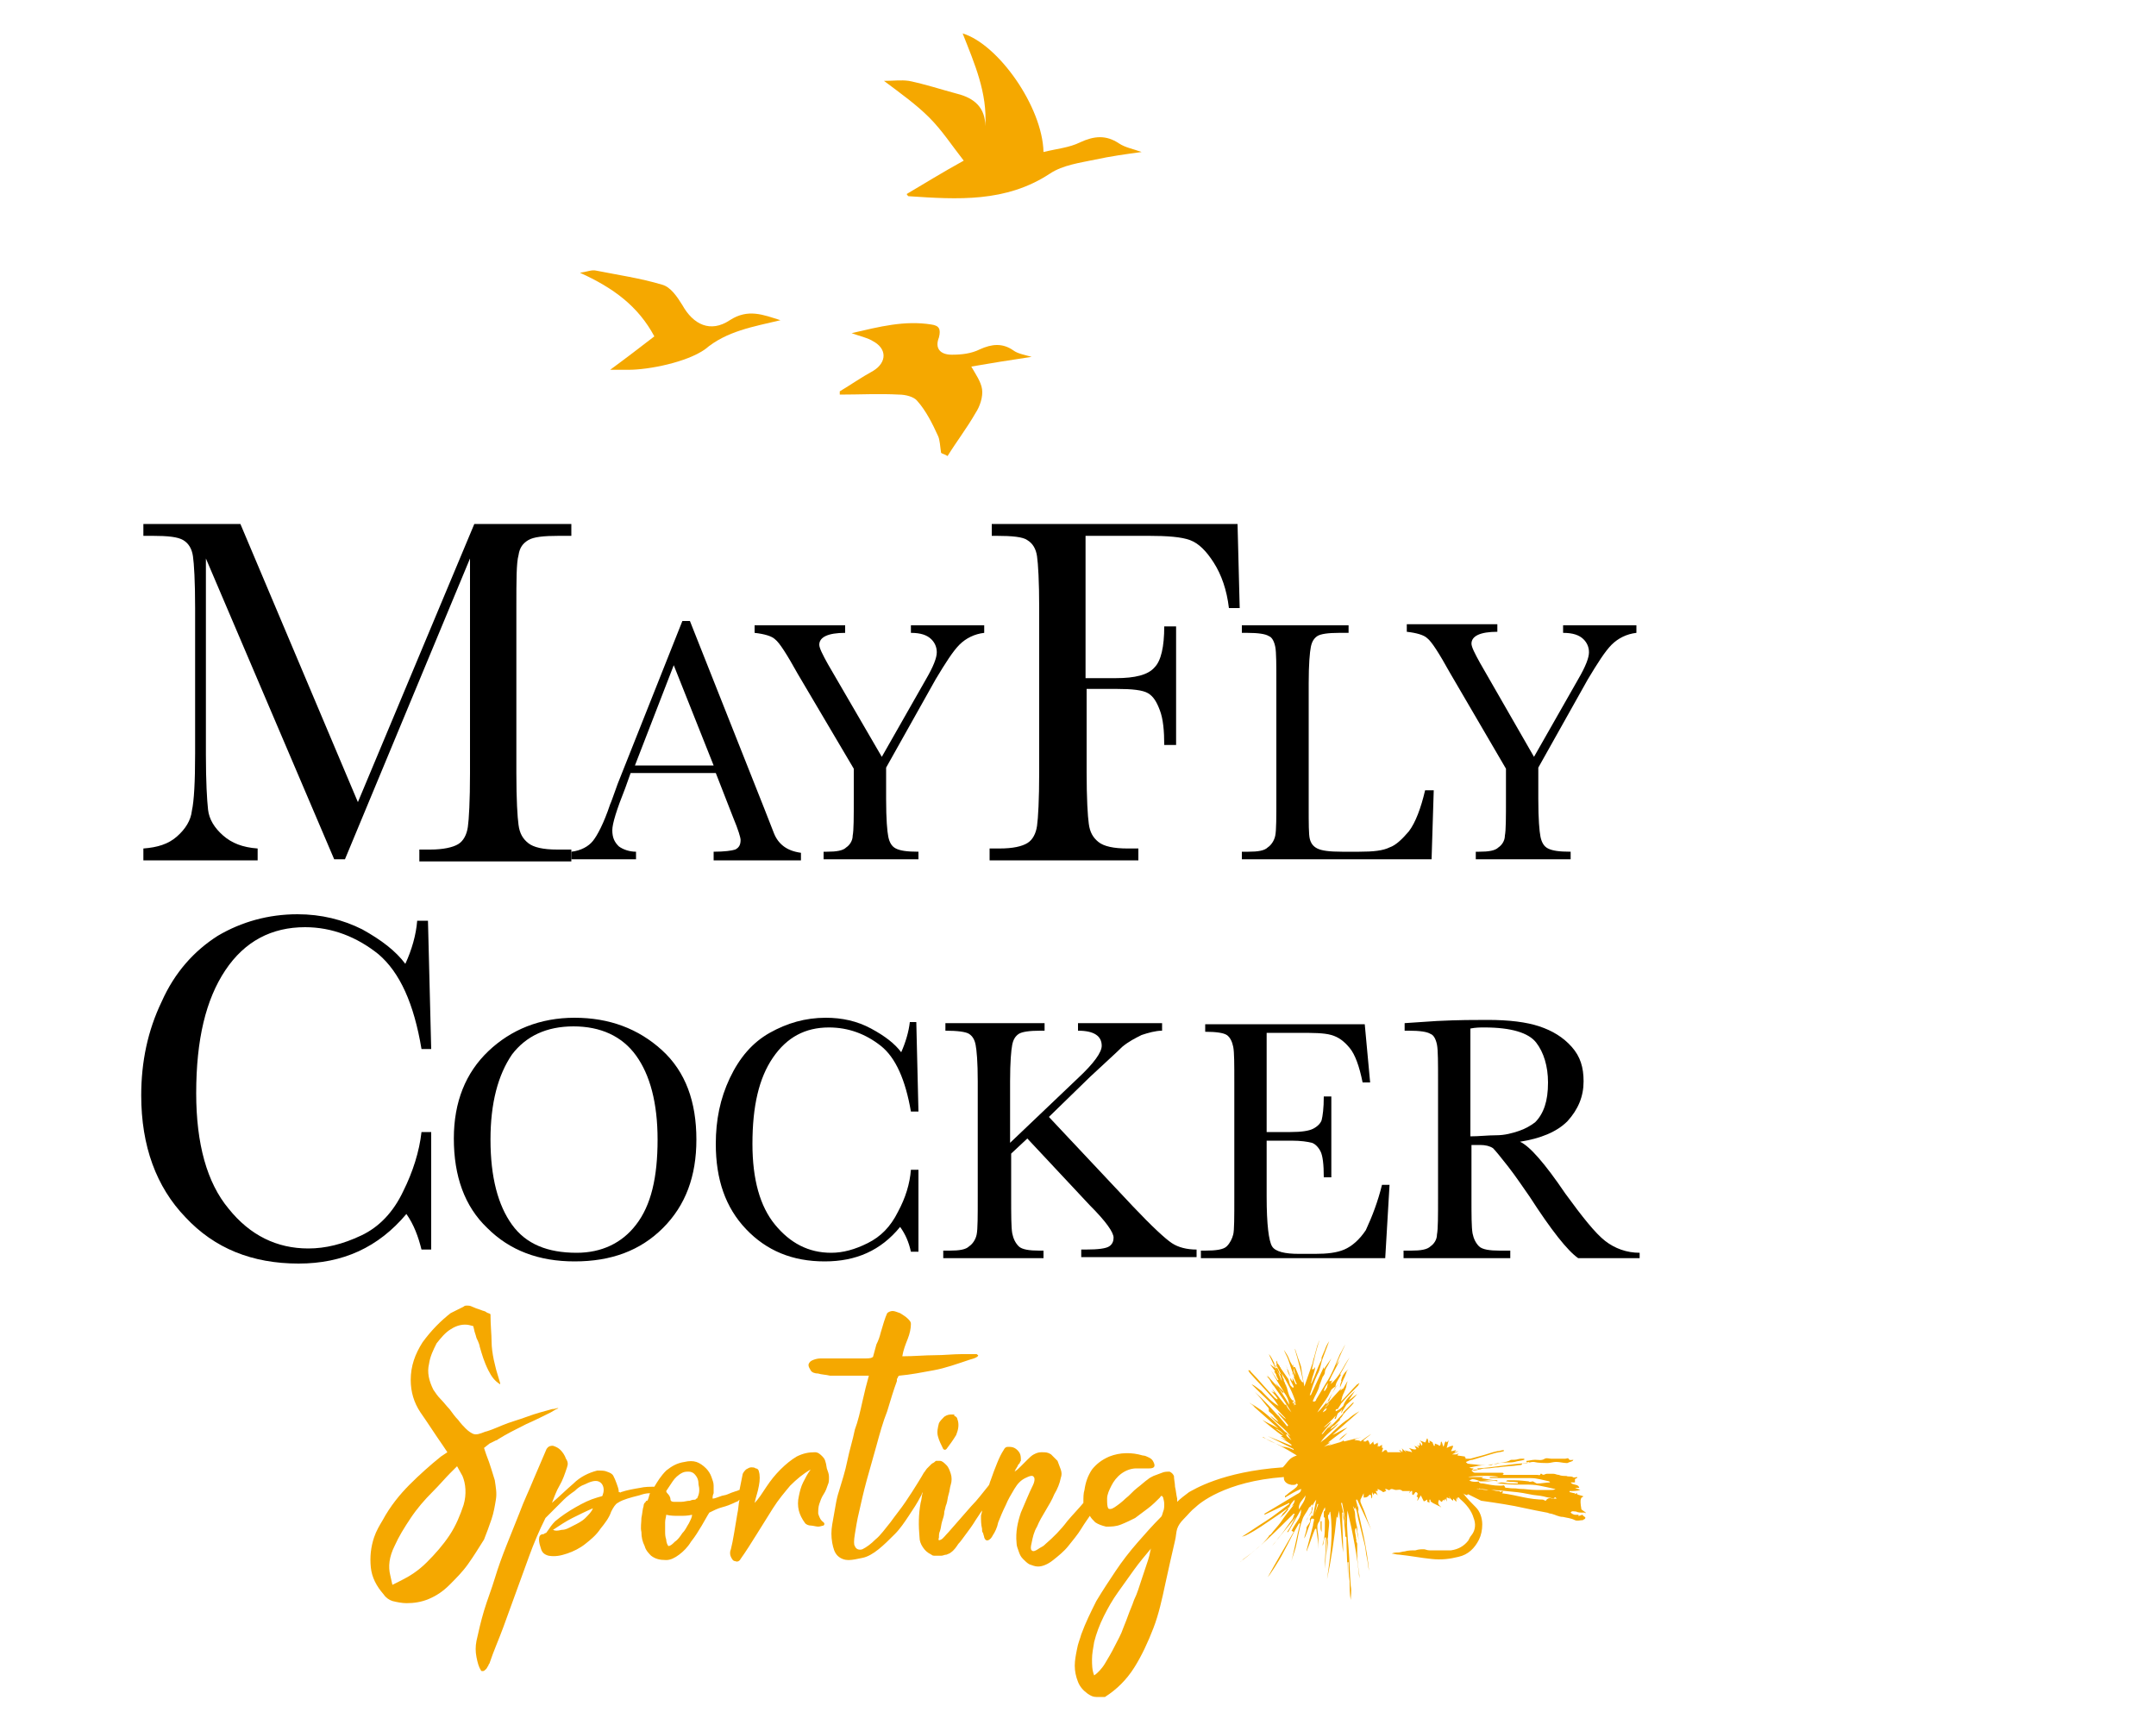 <?xml version="1.0" encoding="utf-8"?>
<!-- Generator: Adobe Illustrator 26.3.1, SVG Export Plug-In . SVG Version: 6.00 Build 0)  -->
<svg version="1.1" id="Layer_1" xmlns="http://www.w3.org/2000/svg" xmlns:xlink="http://www.w3.org/1999/xlink" x="0px" y="0px"
	 viewBox="0 0 200 160" style="enable-background:new 0 0 200 160;" xml:space="preserve">
<style type="text/css">
	.st0{fill:#F5A800;}
</style>
<g id="XMLID_25_">
	<g id="XMLID_308_">
		<path id="XMLID_334_" d="M33.2,74.4l10.8-25.8H53v1.1h-1.1c-1.5,0-2.4,0.1-2.9,0.4c-0.5,0.3-0.8,0.7-0.9,1.4
			c-0.2,0.7-0.2,2.3-0.2,4.9v15.3c0,2.5,0.1,4.1,0.2,4.8c0.1,0.8,0.4,1.3,0.9,1.7c0.5,0.4,1.4,0.6,2.7,0.6H53v1.1H38.9v-1.1h1
			c1.2,0,2.1-0.2,2.6-0.5c0.5-0.3,0.8-0.9,0.9-1.6c0.1-0.7,0.2-2.4,0.2-5V51.8L32,79.7h-1L19.1,51.8v18.2c0,2.5,0.1,4.2,0.2,5.1
			c0.1,0.9,0.6,1.7,1.4,2.4c0.8,0.7,1.8,1.1,3.2,1.2v1.1H13.3v-1.1c1.3-0.1,2.3-0.4,3.1-1.1c0.8-0.7,1.3-1.5,1.4-2.4
			c0.2-0.9,0.3-2.7,0.3-5.3V56.4c0-2.5-0.1-4.1-0.2-4.8c-0.1-0.7-0.4-1.2-0.9-1.5s-1.4-0.4-2.9-0.4h-0.8v-1.1h9L33.2,74.4z"/>
		<path id="XMLID_331_" d="M66.4,71.7h-7.9L58,73.1c-0.8,2-1.2,3.3-1.2,3.9c0,0.7,0.2,1.1,0.6,1.5c0.4,0.3,1,0.5,1.6,0.5v0.7H53V79
			c0.9-0.1,1.6-0.5,2-1c0.4-0.5,1-1.6,1.6-3.4c0.1-0.2,0.3-0.8,0.7-1.9l6-15.1H64L70.9,75l0.9,2.3c0.2,0.5,0.5,0.9,0.9,1.2
			c0.4,0.3,0.9,0.5,1.6,0.6v0.7h-8.1V79c1,0,1.7-0.1,2-0.2c0.4-0.2,0.5-0.5,0.5-0.9c0-0.2-0.2-0.9-0.7-2.1L66.4,71.7z M66.2,71
			l-3.7-9.3L58.9,71H66.2z"/>
		<path id="XMLID_329_" d="M81.8,70.2l4.1-7.2c0.7-1.2,1-2,1-2.5c0-0.5-0.2-0.9-0.5-1.2c-0.4-0.4-1-0.6-1.9-0.6v-0.7h6.8v0.7
			c-0.9,0.1-1.7,0.5-2.3,1.1c-0.6,0.6-1.3,1.7-2.2,3.2l-4.6,8.2v2.9c0,1.9,0.1,3,0.2,3.5c0.1,0.5,0.3,0.9,0.7,1.1
			c0.4,0.2,1,0.3,2.1,0.3v0.7h-8.8V79h0.3c0.9,0,1.5-0.1,1.8-0.4c0.3-0.2,0.6-0.6,0.6-1.1c0.1-0.5,0.1-1.7,0.1-3.5v-2.7L74,62.5
			c-1-1.8-1.7-2.9-2.1-3.2c-0.3-0.3-1-0.5-1.9-0.6v-0.7h8.4v0.7c-1.6,0-2.4,0.4-2.4,1.1c0,0.3,0.3,0.9,0.8,1.8L81.8,70.2z"/>
		<path id="XMLID_327_" d="M114.8,48.6l0.2,7.8h-1c-0.2-1.7-0.7-3.1-1.4-4.2c-0.7-1.1-1.4-1.8-2.2-2.1c-0.8-0.3-2.1-0.4-3.9-0.4
			h-5.8v13.2h2.8c1.8,0,3-0.3,3.6-1c0.6-0.6,0.9-1.9,0.9-3.8h1.1v11H108c0-1.3-0.1-2.4-0.4-3.2c-0.3-0.8-0.6-1.3-1.1-1.6
			c-0.5-0.3-1.5-0.4-2.9-0.4h-2.8v7.7c0,2.5,0.1,4.1,0.2,4.8c0.1,0.8,0.4,1.3,0.9,1.7c0.5,0.4,1.4,0.6,2.7,0.6h1v1.1H91.8v-1.1h0.9
			c1.3,0,2.1-0.2,2.6-0.5c0.5-0.3,0.8-0.9,0.9-1.6c0.1-0.7,0.2-2.4,0.2-5V56.4c0-2.5-0.1-4.1-0.2-4.8c-0.1-0.7-0.4-1.2-0.9-1.5
			c-0.4-0.3-1.4-0.4-2.9-0.4H92v-1.1H114.8z"/>
		<path id="XMLID_325_" d="M133,73.3l-0.2,6.4h-17.6V79h0.6c0.9,0,1.5-0.1,1.8-0.4c0.3-0.2,0.6-0.6,0.7-1.1c0.1-0.5,0.1-1.7,0.1-3.5
			V63.4c0-1.7,0-2.9-0.1-3.4c-0.1-0.5-0.3-0.9-0.6-1c-0.3-0.2-1-0.3-2-0.3h-0.5v-0.7h9.9v0.7h-0.9c-1,0-1.7,0.1-2,0.3
			c-0.3,0.2-0.5,0.5-0.6,1c-0.1,0.5-0.2,1.6-0.2,3.4v11.4c0,1.6,0,2.6,0.1,3c0.1,0.4,0.3,0.7,0.7,0.9c0.4,0.2,1.1,0.3,2.3,0.3h1.6
			c1.3,0,2.2-0.1,2.8-0.4c0.6-0.2,1.2-0.8,1.8-1.5c0.6-0.8,1.1-2.1,1.5-3.8H133z"/>
		<path id="XMLID_323_" d="M142.3,70.2l4.1-7.2c0.7-1.2,1-2,1-2.5c0-0.5-0.2-0.9-0.5-1.2c-0.4-0.4-1-0.6-1.9-0.6v-0.7h6.8v0.7
			c-0.9,0.1-1.7,0.5-2.3,1.1c-0.6,0.6-1.3,1.7-2.2,3.2l-4.6,8.2v2.9c0,1.9,0.1,3,0.2,3.5c0.1,0.5,0.3,0.9,0.7,1.1
			c0.4,0.2,1,0.3,2.1,0.3v0.7h-8.8V79h0.3c0.9,0,1.5-0.1,1.8-0.4c0.3-0.2,0.6-0.6,0.6-1.1c0.1-0.5,0.1-1.7,0.1-3.5v-2.7l-5.2-8.9
			c-1-1.8-1.7-2.9-2.1-3.2c-0.3-0.3-1-0.5-1.9-0.6v-0.7h8.4v0.7c-1.6,0-2.4,0.4-2.4,1.1c0,0.3,0.3,0.9,0.8,1.8L142.3,70.2z"/>
		<path id="XMLID_321_" d="M39.1,105H40v10.9h-0.9c-0.3-1.2-0.7-2.3-1.4-3.3c-2.6,3.1-5.9,4.6-10,4.6c-4.3,0-7.8-1.4-10.5-4.3
			c-2.7-2.8-4.1-6.6-4.1-11.3c0-3.1,0.6-6,1.9-8.7c1.2-2.7,3-4.7,5.2-6.1c2.2-1.3,4.7-2,7.4-2c2.2,0,4.2,0.5,6,1.4
			c1.8,1,3.1,2,4,3.2c0.6-1.3,1-2.7,1.1-4h1L40,97.3h-0.9c-0.7-4.2-2-7.1-4-8.8c-2-1.6-4.3-2.5-6.8-2.5c-3.1,0-5.6,1.3-7.4,4
			c-1.8,2.7-2.7,6.4-2.7,11.4c0,4.7,1,8.3,3,10.7c2,2.5,4.5,3.7,7.4,3.7c1.6,0,3.2-0.4,4.9-1.2c1.7-0.8,3-2.2,3.9-4.1
			C38.3,108.7,38.9,106.8,39.1,105z"/>
		<path id="XMLID_318_" d="M42.1,105.6c0-3.4,1.1-6.1,3.2-8.1c2.1-2,4.8-3.1,8-3.1c3.2,0,5.9,1,8.1,3c2.2,2,3.2,4.8,3.2,8.3
			c0,3.4-1,6.1-3.1,8.2c-2.1,2.1-4.8,3.1-8.2,3.1c-3.3,0-6-1-8.1-3.1C43.1,111.9,42.1,109.1,42.1,105.6z M45.5,105.7
			c0,3.5,0.7,6.1,2,7.9c1.3,1.8,3.3,2.6,6,2.6c2.3,0,4.2-0.9,5.5-2.6c1.4-1.8,2-4.4,2-7.9c0-3.4-0.7-6-2-7.8
			c-1.3-1.8-3.3-2.7-5.8-2.7c-2.5,0-4.4,0.9-5.7,2.6C46.2,99.7,45.5,102.3,45.5,105.7z"/>
		<path id="XMLID_316_" d="M84.5,108.5h0.7v7.6h-0.7c-0.2-0.9-0.5-1.6-1-2.3c-1.8,2.2-4.1,3.2-7,3.2c-3,0-5.4-1-7.3-3
			c-1.9-2-2.8-4.6-2.8-7.9c0-2.2,0.4-4.2,1.3-6.1c0.9-1.9,2.1-3.3,3.7-4.2c1.6-0.9,3.3-1.4,5.2-1.4c1.5,0,2.9,0.3,4.2,1
			c1.3,0.7,2.2,1.4,2.8,2.2c0.4-0.9,0.7-1.9,0.8-2.8H85l0.2,8.3h-0.7c-0.5-2.9-1.4-5-2.8-6.1c-1.4-1.1-3-1.7-4.8-1.7
			c-2.2,0-3.9,0.9-5.2,2.8c-1.3,1.9-1.9,4.5-1.9,8c0,3.3,0.7,5.8,2.1,7.5c1.4,1.7,3.1,2.6,5.2,2.6c1.1,0,2.2-0.3,3.4-0.9
			c1.2-0.6,2.1-1.5,2.8-2.9C84,111.1,84.4,109.8,84.5,108.5z"/>
		<path id="XMLID_314_" d="M93.7,106l6.3-6c1.5-1.4,2.2-2.4,2.2-3c0-0.9-0.7-1.4-2.2-1.4v-0.7h7.8v0.7c-0.6,0-1.3,0.2-1.9,0.4
			c-0.6,0.3-1.2,0.6-1.8,1.1c-0.5,0.5-1.5,1.4-3,2.8l-3.8,3.7l7.8,8.3c1.8,1.9,3,3,3.6,3.4c0.6,0.4,1.4,0.6,2.3,0.6v0.7h-10.7v-0.7
			h0.4c1.2,0,1.9-0.1,2.2-0.3c0.3-0.2,0.4-0.5,0.4-0.8c0-0.5-0.7-1.5-2.2-3l-5.8-6.2l-1.5,1.4v4c0,1.7,0,2.8,0.1,3.4
			c0.1,0.5,0.3,0.9,0.6,1.2c0.3,0.3,1,0.4,1.9,0.4h0.4v0.7h-9.3v-0.7h0.6c0.9,0,1.5-0.1,1.8-0.4c0.3-0.2,0.6-0.6,0.7-1.1
			c0.1-0.5,0.1-1.7,0.1-3.5v-10.7c0-1.8-0.1-2.9-0.2-3.4c-0.1-0.5-0.3-0.8-0.6-1c-0.3-0.2-1.1-0.3-2.2-0.3v-0.7h9.2v0.7h-0.4
			c-1,0-1.7,0.1-2,0.3c-0.3,0.2-0.5,0.5-0.6,1c-0.1,0.5-0.2,1.6-0.2,3.4V106z"/>
		<path id="XMLID_312_" d="M128.2,109.9h0.7l-0.4,6.8h-17.1v-0.7h0.4c1,0,1.7-0.1,2-0.4c0.3-0.3,0.5-0.7,0.6-1.1
			c0.1-0.4,0.1-1.6,0.1-3.4v-10.7c0-1.7,0-2.8-0.1-3.3c-0.1-0.5-0.3-0.9-0.6-1.1s-1-0.3-2-0.3v-0.7h14.8l0.5,5.4h-0.7
			c-0.3-1.5-0.7-2.6-1.2-3.2c-0.5-0.6-1-1-1.7-1.2c-0.7-0.2-1.7-0.2-3.1-0.2h-2.9v9.2h2.2c1,0,1.7-0.1,2.1-0.3
			c0.4-0.2,0.7-0.5,0.8-0.8c0.1-0.4,0.2-1.1,0.2-2.2h0.7v7.5h-0.7c0-1.2-0.1-2-0.3-2.4c-0.2-0.4-0.5-0.7-0.8-0.8
			c-0.4-0.1-1-0.2-1.9-0.2h-2.3v5.2c0,2.6,0.2,4.1,0.5,4.6c0.3,0.5,1.2,0.7,2.5,0.7h1.5c1.1,0,2-0.1,2.7-0.4c0.7-0.3,1.4-0.9,2-1.8
			C127.3,112.8,127.8,111.5,128.2,109.9z"/>
		<path id="XMLID_309_" d="M152,116.7h-5.6c-1-0.7-2.5-2.6-4.5-5.7c-0.7-1-1.3-1.9-2-2.8s-1.2-1.5-1.4-1.7c-0.3-0.2-0.7-0.3-1.2-0.3
			h-0.8v4.8c0,1.7,0,2.8,0.1,3.4c0.1,0.5,0.3,0.9,0.6,1.2c0.3,0.3,1,0.4,1.9,0.4h1v0.7h-9.9v-0.7h0.7c0.9,0,1.5-0.1,1.8-0.4
			c0.3-0.2,0.6-0.6,0.6-1.1c0.1-0.5,0.1-1.7,0.1-3.5v-10.7c0-1.7,0-2.9-0.1-3.4c-0.1-0.5-0.3-0.9-0.6-1c-0.3-0.2-1-0.3-2-0.3h-0.4
			v-0.7l3-0.2c2-0.1,3.5-0.1,4.7-0.1c2,0,3.6,0.2,4.8,0.6c1.2,0.4,2.2,1,3,1.9c0.8,0.9,1.1,1.9,1.1,3.2c0,1.4-0.5,2.6-1.5,3.7
			c-1,1-2.5,1.6-4.4,1.9c0.9,0.4,2.3,2,4.2,4.8c1.6,2.2,2.8,3.7,3.7,4.4c0.9,0.7,2,1.1,3.2,1.1V116.7z M136.4,105.4
			c0.8,0,1.6-0.1,2.4-0.1c0.8,0,1.5-0.2,2.1-0.4c0.6-0.2,1.1-0.5,1.5-0.8c0.4-0.4,0.7-0.9,0.9-1.5c0.2-0.6,0.3-1.3,0.3-2.2
			c0-1.5-0.4-2.8-1.1-3.7c-0.7-0.9-2.3-1.4-4.8-1.4c-0.4,0-0.8,0-1.3,0.1V105.4z"/>
	</g>
	<g id="XMLID_53_">
		<g id="XMLID_73_">
			<path id="XMLID_76_" class="st0" d="M91.4,11.7c0.2-3.1-1-5.8-2.1-8.6c3.3,1,7.4,6.8,7.5,11c1.2-0.3,2.4-0.4,3.4-0.9
				c1.3-0.6,2.4-0.7,3.6,0.1c0.6,0.4,1.3,0.5,2.1,0.8c-1.5,0.2-2.9,0.4-4.3,0.7c-1.4,0.3-3,0.5-4.2,1.3c-4.1,2.7-8.6,2.4-13.1,2.1
				c-0.1,0-0.1-0.1-0.2-0.2c1.7-1,3.3-2,5.3-3.1c-1.1-1.4-2-2.8-3.2-4C85,9.7,83.6,8.7,82,7.5c0.9,0,1.6-0.1,2.3,0
				c1.5,0.3,3,0.8,4.5,1.2C90.4,9.1,91.4,10,91.4,11.7"/>
		</g>
		<g id="XMLID_66_">
			<g>
				<path id="XMLID_00000061434191699143090050000012551755332269945503_" class="st0" d="M87.3,42c-0.1-0.6-0.1-1.2-0.3-1.6
					c-0.5-1.1-1.1-2.3-1.9-3.2c-0.3-0.4-1.1-0.6-1.7-0.6c-1.8-0.1-3.7,0-5.5,0c0-0.1,0-0.2,0-0.3c1-0.6,2-1.3,3.1-1.9
					c1.3-0.8,1.3-2.1-0.1-2.8c-0.5-0.3-1.1-0.4-1.9-0.7c2.6-0.6,4.9-1.2,7.4-0.8c0.7,0.1,0.9,0.4,0.7,1.2c-0.4,1,0.1,1.6,1.2,1.6
					c0.9,0,1.8-0.1,2.6-0.5c1.1-0.5,2.1-0.6,3.1,0.1c0.4,0.3,1,0.4,1.7,0.6c-2,0.3-3.9,0.6-5.6,0.9c0.4,0.7,0.9,1.4,1,2.1
					c0.1,0.7-0.2,1.6-0.6,2.2c-0.8,1.4-1.8,2.7-2.6,4C87.6,42.1,87.4,42.1,87.3,42"/>
			</g>
		</g>
		<g id="XMLID_56_">
			<path id="XMLID_63_" class="st0" d="M58.3,34.3h-1.7c1.5-1.1,2.8-2.1,4.1-3.1c-1.5-2.8-3.8-4.5-6.9-5.9c0.7-0.1,1.1-0.3,1.5-0.2
				c2,0.4,4.1,0.7,6.1,1.3c0.8,0.2,1.4,1.1,1.9,1.9c1,1.8,2.6,2.6,4.4,1.4c1.7-1.1,3.1-0.5,4.7,0c-2.5,0.6-5,1-7,2.7
				C63.7,33.6,60.2,34.3,58.3,34.3z"/>
		</g>
	</g>
	<g id="XMLID_244_">
		<path id="XMLID_295_" class="st0" d="M45.6,140.9c0.2-0.6,0.3-1.2,0.4-1.8c0.1-0.6,0-1.1-0.1-1.8c-0.2-0.6-0.4-1.4-0.8-2.4
			l-0.2-0.6l0.5-0.4c0.2-0.1,0.4-0.2,0.6-0.3c0.1,0,0.2-0.1,0.2-0.1c0.8-0.5,1.6-0.9,2.6-1.4c0.9-0.4,1.7-0.8,2.3-1.1l0.5-0.3
			c0.1,0,0.2-0.1,0.2-0.1c-0.2,0-0.3,0.1-0.6,0.1c-0.7,0.2-1.5,0.4-2.3,0.7c-0.8,0.3-1.6,0.5-2.3,0.8c-0.7,0.3-1.2,0.5-1.6,0.6
			c-0.5,0.2-0.8,0.3-1.1,0.2c-0.2-0.1-0.4-0.2-0.7-0.5c-0.2-0.2-0.4-0.4-0.7-0.8c-0.3-0.3-0.5-0.6-0.8-1c-0.3-0.3-0.5-0.6-0.8-0.9
			c-0.3-0.3-0.5-0.6-0.7-0.9c-0.4-0.8-0.6-1.6-0.4-2.4c0.1-0.7,0.4-1.3,0.7-1.9c0.4-0.5,0.8-1,1.3-1.3c0.6-0.4,1.2-0.5,1.7-0.4
			l0.4,0.1l0.1,0.4c0,0.1,0.1,0.3,0.2,0.7c0.2,0.4,0.3,0.7,0.3,0.8c0.2,0.7,0.4,1.4,0.8,2.2c0.3,0.6,0.6,1,1.1,1.3c0,0,0-0.1,0-0.1
			c-0.1-0.3-0.2-0.7-0.3-1c-0.1-0.3-0.2-0.8-0.3-1.2c-0.1-0.5-0.2-1.1-0.2-1.7c0-0.6-0.1-1.5-0.1-2.5c-0.1-0.1-0.3-0.1-0.4-0.2
			c-0.1-0.1-0.3-0.1-0.5-0.2c-0.3-0.1-0.6-0.2-0.8-0.3c-0.2-0.1-0.3-0.1-0.5-0.1c-0.1,0-0.2,0-0.3,0.1c-0.4,0.2-0.8,0.4-1.2,0.6
			c-0.9,0.7-1.8,1.6-2.6,2.7c-0.7,1.1-1.1,2.2-1.1,3.5c0,1.1,0.3,2.1,0.9,3c0.7,1,1.4,2.1,2.1,3.1l0.4,0.6l-0.6,0.4
			c-1,0.8-2,1.7-2.9,2.6c-0.9,0.9-1.8,2-2.5,3.3c-0.3,0.5-0.6,1-0.8,1.6c-0.3,0.9-0.4,1.8-0.3,2.8c0.1,0.9,0.5,1.7,1.2,2.5
			c0.2,0.3,0.5,0.5,0.8,0.6c0.4,0.1,0.9,0.2,1.3,0.2c0.7,0,1.4-0.1,2.1-0.4c0.7-0.3,1.3-0.7,1.9-1.3c0.6-0.6,1.2-1.2,1.7-1.9
			c0.5-0.7,1-1.5,1.5-2.3C45.1,142.3,45.4,141.5,45.6,140.9z M43,139.6c-0.3,0.9-0.7,1.9-1.3,2.8c-0.6,0.9-1.3,1.7-2.1,2.5
			c-0.8,0.8-1.6,1.3-2.4,1.7l-0.8,0.4l-0.2-0.9c-0.2-0.8-0.1-1.7,0.4-2.7c0.4-0.9,0.9-1.7,1.5-2.6c0.6-0.9,1.3-1.7,2-2.4
			c0.7-0.7,1.2-1.3,1.6-1.7l0.7-0.7l0.5,0.9C43.2,137.6,43.3,138.6,43,139.6z"/>
		<path id="XMLID_290_" class="st0" d="M76.3,135.1c-0.2-0.2-0.4-0.4-0.7-0.4c-0.6,0-1.1,0.1-1.7,0.4c-0.5,0.3-1,0.7-1.5,1.2
			c-0.5,0.5-0.9,1-1.3,1.6c-0.4,0.6-0.7,1.1-1.1,1.5c0.1-0.5,0.3-1,0.4-1.6c0.1-0.5,0.1-1,0-1.3c0-0.1-0.1-0.3-0.3-0.3
			c-0.1-0.1-0.3-0.1-0.4-0.1c-0.2,0-0.3,0.1-0.5,0.2c-0.1,0.1-0.2,0.2-0.3,0.4c-0.1,0.5-0.2,1-0.3,1.5c-0.1,0-0.2,0.1-0.3,0.1
			c-0.3,0.1-0.6,0.2-0.8,0.3c-0.2,0.1-0.5,0.1-0.7,0.2c-0.3,0.1-0.5,0.2-0.7,0.2c0-0.1,0-0.3,0.1-0.5c0-0.2,0-0.5,0-0.7
			c0-0.3-0.1-0.5-0.2-0.8c-0.1-0.3-0.3-0.6-0.5-0.8c-0.3-0.3-0.6-0.5-0.9-0.6c-0.3-0.1-0.7-0.1-1.1,0c-0.7,0.1-1.2,0.4-1.7,0.8
			c-0.5,0.5-0.8,1-1.1,1.5c-0.4,0-0.9,0-1.3,0.1c-0.6,0.1-1.2,0.2-1.8,0.4c0,0-0.1,0.1-0.1,0c0,0-0.1,0-0.1,0c0-0.3-0.1-0.5-0.2-0.8
			c-0.1-0.3-0.2-0.5-0.3-0.7c-0.1-0.2-0.3-0.3-0.6-0.4c-0.2-0.1-0.5-0.1-0.9-0.1c-0.8,0.2-1.6,0.6-2.2,1.2c-0.7,0.6-1.3,1.2-2,1.8
			c0.2-0.5,0.4-1.1,0.7-1.6c0.3-0.5,0.5-1.1,0.7-1.7c0.1-0.3,0.1-0.5-0.1-0.8c-0.1-0.3-0.3-0.6-0.5-0.8c-0.2-0.2-0.4-0.3-0.7-0.4
			c-0.2,0-0.4,0-0.6,0.3c-0.4,0.9-0.8,1.9-1.2,2.8c-0.4,1-0.9,2-1.3,3.1c-0.4,1-0.8,2-1.2,3c-0.4,1-0.8,2.1-1.1,3.1
			c-0.3,1-0.7,2-1,3c-0.3,1-0.5,1.9-0.7,2.8c-0.1,0.5-0.1,1,0,1.5c0.1,0.5,0.2,0.9,0.4,1.2c0,0.1,0.1,0.1,0.2,0.1
			c0.1,0,0.2-0.1,0.3-0.2c0.1-0.1,0.1-0.2,0.2-0.3c0-0.1,0.1-0.2,0.1-0.2c0.4-1.2,0.9-2.3,1.3-3.4c0.4-1.1,0.8-2.2,1.2-3.3
			c0.4-1.1,0.8-2.2,1.2-3.3c0.4-1.1,0.9-2.3,1.5-3.5c0.2-0.2,0.5-0.5,0.8-0.8c0.3-0.3,0.6-0.6,0.9-0.9c0.3-0.3,0.7-0.6,1-0.8
			c0.3-0.3,0.6-0.5,0.9-0.6c0.6-0.3,1-0.4,1.3-0.3c0.3,0.1,0.5,0.4,0.5,0.8c0,0.3-0.1,0.4-0.1,0.5c0,0.1-0.2,0.1-0.5,0.2
			c-0.7,0.2-1.3,0.5-2,0.9c-0.7,0.4-1.3,0.8-1.9,1.3c-0.3,0.3-0.5,0.6-0.7,0.9c-0.1,0.1-0.1,0.2-0.2,0.2c-0.1,0-0.1,0.1-0.2,0.1
			c-0.3,0-0.4,0.2-0.4,0.5c0,0.3,0.1,0.6,0.2,0.9c0.1,0.3,0.3,0.5,0.7,0.6c0.6,0.1,1.1,0,1.7-0.2c0.6-0.2,1.2-0.5,1.7-0.9
			c0.5-0.4,1-0.8,1.4-1.4c0.4-0.5,0.8-1,1-1.6c0.2-0.4,0.4-0.7,0.6-0.8c0.3-0.2,0.6-0.3,0.9-0.4c0.3-0.1,0.7-0.2,1.1-0.3
			c0.3-0.1,0.6-0.2,1-0.2c-0.1,0.2-0.1,0.4-0.2,0.6c0,0.1-0.1,0.1-0.1,0.1c0,0-0.1,0-0.1,0.1c0,0-0.1,0.1-0.1,0.1
			c0,0-0.1,0.1-0.1,0.3c-0.1,0.3-0.1,0.6-0.2,1.1c0,0.4-0.1,0.9,0,1.3c0,0.5,0.1,0.9,0.3,1.3c0.1,0.4,0.4,0.7,0.6,0.9
			c0.4,0.3,0.8,0.4,1.4,0.4c0.4,0,0.8-0.2,1.2-0.5c0.4-0.3,0.8-0.7,1.1-1.2c0.4-0.5,0.7-1,1-1.5c0.3-0.5,0.5-0.9,0.7-1.2
			c0.4-0.2,0.8-0.4,1.2-0.5c0.4-0.1,0.9-0.3,1.3-0.5c0.1,0,0.2-0.1,0.3-0.2c-0.1,0.4-0.1,0.9-0.2,1.3c-0.1,0.6-0.2,1.2-0.3,1.8
			c-0.1,0.6-0.2,1.1-0.3,1.5c-0.1,0.2-0.1,0.5,0,0.7c0.1,0.2,0.2,0.4,0.4,0.4c0.2,0.1,0.4,0,0.5-0.2c0.5-0.7,1-1.5,1.5-2.3
			c0.5-0.8,1-1.6,1.5-2.4c0.5-0.8,1.1-1.5,1.6-2.1c0.6-0.6,1.2-1.1,1.9-1.5c-0.3,0.4-0.5,0.8-0.7,1.2c-0.2,0.4-0.3,0.8-0.4,1.3
			c-0.1,0.4-0.1,0.9,0,1.3c0.1,0.4,0.3,0.8,0.6,1.2c0.1,0.1,0.3,0.2,0.5,0.2s0.5,0.1,0.7,0.1c0.2,0,0.4-0.1,0.5-0.1
			c0.1-0.1,0.1-0.2,0-0.3c-0.3-0.2-0.4-0.5-0.5-0.8c0-0.3,0-0.6,0.1-0.9c0.1-0.3,0.2-0.6,0.4-0.9c0.2-0.3,0.3-0.6,0.4-0.9
			c0.1-0.2,0.1-0.4,0.1-0.7c0-0.3-0.1-0.5-0.2-0.8C76.6,135.5,76.5,135.3,76.3,135.1z M54.3,140.8c-0.3,0.3-0.7,0.5-1.1,0.7
			c-0.4,0.2-0.7,0.4-1.1,0.4c-0.4,0.1-0.6,0.1-0.8,0c0.6-0.4,1.2-0.8,1.8-1.1c0.6-0.3,1.2-0.6,1.9-0.9
			C54.9,140.2,54.6,140.5,54.3,140.8z M63.9,141.3c-0.2,0.3-0.3,0.6-0.6,0.9c-0.2,0.3-0.4,0.6-0.7,0.8c-0.2,0.2-0.4,0.4-0.6,0.4
			c-0.1-0.1-0.2-0.4-0.2-0.6c-0.1-0.3-0.1-0.5-0.1-0.8c0-0.3,0-0.6,0-0.8c0-0.3,0.1-0.5,0.1-0.7c0.4,0.1,0.8,0.1,1.2,0.1
			c0.4,0,0.8,0,1.2-0.1C64.2,140.7,64.1,140.9,63.9,141.3z M64.7,138.9c0,0,0,0.1-0.1,0.1c0,0-0.1,0.1-0.1,0.1c-0.1,0-0.3,0-0.5,0.1
			c-0.3,0-0.5,0.1-0.8,0.1c-0.3,0-0.5,0-0.7,0c-0.2,0-0.3-0.1-0.3-0.2c0-0.2-0.1-0.4-0.3-0.6c0,0-0.1-0.1-0.1-0.2
			c0.2-0.3,0.4-0.6,0.6-0.9c0.2-0.3,0.5-0.6,0.9-0.8c0.2-0.1,0.4-0.1,0.6-0.1c0.2,0,0.4,0.1,0.5,0.2c0.3,0.3,0.4,0.6,0.4,1
			C64.9,138.1,64.9,138.5,64.7,138.9z"/>
		<path id="XMLID_289_" class="st0" d="M88.3,131.2c-0.2,0-0.4,0-0.7,0.2c-0.2,0.2-0.4,0.4-0.5,0.6c-0.1,0.4-0.2,0.8-0.1,1.2
			c0.1,0.4,0.3,0.8,0.5,1.2c0.1,0.1,0.2,0.1,0.3,0c0.3-0.4,0.6-0.8,0.9-1.3c0.2-0.5,0.3-1,0.1-1.5c0-0.1-0.1-0.2-0.3-0.3
			C88.6,131.2,88.5,131.2,88.3,131.2z"/>
		<path id="XMLID_288_" class="st0" d="M139.7,139.4c0,0,0.1,0,0.1,0c0.2,0,0.4,0.1,0.6,0.1c0.8-0.1-2-0.5-1.2-0.4
			c0.1-0.2,0-0.2-0.2-0.2c-0.3-0.1-0.6-0.1-0.9-0.2c0,0-0.1,0-0.1,0c0,0,0.1,0,0.1,0C138.3,138.8,139.5,139.4,139.7,139.4z"/>
		<path id="XMLID_287_" class="st0" d="M137,138.4c0,0,0.1,0.1,0.1,0.1c0.1,0,0.1,0.1,0.2,0.1c0.2,0,0.5,0,0.7,0.1
			c-0.2-0.1-0.4-0.2-0.5-0.3c-0.2-0.1-0.5-0.2-0.7-0.3C136.8,138.3,136.8,138.3,137,138.4z"/>
		<polygon id="XMLID_286_" class="st0" points="139.2,139.1 139.2,139.1 139.2,139.1 		"/>
		<path id="XMLID_285_" class="st0" d="M116,126.8C116,126.8,116,126.8,116,126.8C116,126.8,116,126.8,116,126.8L116,126.8z"/>
		<path id="XMLID_284_" class="st0" d="M120.7,126.7C120.7,126.7,120.7,126.7,120.7,126.7c0,0.1,0,0.1,0,0.1L120.7,126.7z"/>
		<path id="XMLID_283_" class="st0" d="M118.7,127.5C118.7,127.5,118.7,127.5,118.7,127.5c0-0.2-0.1-0.4-0.2-0.6c0,0-0.1,0-0.1-0.1
			c0,0.1,0,0.2,0,0.2C118.5,127.2,118.6,127.4,118.7,127.5C118.7,127.5,118.7,127.5,118.7,127.5z"/>
		<path id="XMLID_282_" class="st0" d="M119.7,127.7C119.7,127.7,119.7,127.7,119.7,127.7c-0.1-0.3-0.2-0.6-0.3-0.8
			C119.4,127.1,119.5,127.4,119.7,127.7C119.6,127.7,119.6,127.7,119.7,127.7C119.7,127.7,119.7,127.7,119.7,127.7z"/>
		<path id="XMLID_281_" class="st0" d="M119.9,127.4C119.9,127.4,119.9,127.3,119.9,127.4C119.9,127.3,119.8,127.3,119.9,127.4
			c-0.1,0,0,0.1,0,0.1C119.9,127.4,119.9,127.4,119.9,127.4z"/>
		<path id="XMLID_254_" class="st0" d="M146.9,138.8c-0.2-0.1-0.4-0.1-0.6-0.2c0,0,0,0,0-0.1c-0.1,0-0.2,0.1-0.3,0.1
			c0.1,0,0.1-0.1,0.1-0.1c-0.2,0-0.4-0.1-0.5-0.1c0,0,0,0,0-0.1c0.3,0,0.7,0,1-0.1c0,0,0,0,0,0c-0.2-0.1-0.3-0.1-0.5-0.2
			c0.1,0,0.3,0,0.4,0c-0.1-0.4-0.6-0.2-0.8-0.5c0.1,0,0.2,0,0.4,0c0-0.1,0-0.2,0-0.3c0,0,0.1-0.1,0.2-0.1c0,0,0,0,0-0.1
			c-0.1,0-0.3,0.1-0.4,0c-0.2-0.1-0.4,0-0.6-0.1c-0.2,0-0.5,0-0.7-0.1c-0.2,0-0.3-0.1-0.5-0.1c-0.2,0-0.4,0-0.6,0
			c-0.2,0-0.3,0.2-0.5,0c0,0-0.1,0-0.1,0c0,0.2-0.2,0.1-0.3,0.1c-0.9,0-1,0-1.9,0c-0.4,0-0.8,0-1.2,0c-0.1,0-0.1,0-0.2,0
			c0.1,0,0.1,0,0.2-0.1c0,0,0,0-0.1-0.1c-0.7,0-1.5,0-2.2,0c-0.1,0-0.3,0-0.4,0c-0.1,0-0.2-0.1-0.3-0.2c0.2,0,0.4,0,0.7-0.1
			c0.2,0,0.3-0.1,0.5-0.1c0.1,0,0.1,0,0.2,0c0.4,0,0.7-0.1,1.1-0.1c0.6-0.1,1.3-0.1,1.9-0.2c0.5,0,0.1-0.2,0.5-0.2
			c0.2,0,0.3-0.1,0.5-0.1c0,0,0,0-0.1,0.1c0.2-0.1,0.3-0.1,0.5-0.1c0.4,0.1,0.9,0.1,1.3,0.1c0.2,0,0.5-0.1,0.7-0.1c0,0,0.1,0,0.1,0
			c0.3,0,0.6,0.1,0.9,0.1c0,0,0.1,0,0.1,0c0.2-0.1,0.3-0.1,0.5-0.2c0,0,0-0.1,0.1-0.1c-0.2,0-0.4,0.1-0.5-0.1c0-0.1-0.2,0-0.3,0
			c-0.3,0-0.6,0-0.9,0c-0.1,0-0.3,0-0.4,0c-0.2,0-0.4-0.1-0.6,0c-0.3,0.2-0.6,0.1-0.9,0.1c-0.3,0-0.6,0.1-0.8,0.1c0,0,0,0,0,0.1
			c0,0,0.1,0,0.1,0c0,0,0,0.1,0,0.1c-1.8,0.1-2.9,0.4-4.7,0.5c0,0,0.1,0,0.1,0.1c-0.2,0-0.4,0-0.6,0.1c0.1-0.1,0.1-0.1,0.2-0.2
			c-0.1,0-0.3,0-0.4-0.1c0,0,0,0,0,0c0,0,0.1,0,0.1,0c0.5-0.1,1-0.2,1.4-0.2c0.4,0,0.7,0,0.7,0c0.1,0-0.1,0-0.3,0
			c0.1,0,0.2,0,0.3-0.1c0.2,0,0.4,0,0.6-0.1c0.5-0.1,0.9,0,1.4-0.1c0.3-0.1,0.6-0.1,0.9-0.2c0,0,0-0.1,0-0.1c-0.1,0-0.2,0-0.3,0
			c-0.2,0-0.4,0.1-0.6,0.1c-0.1,0-0.1,0-0.2,0c-0.1,0-0.2,0-0.3,0.1c-0.1,0-0.2,0.1-0.4,0.1c-0.5,0.1-1.1,0.2-1.6,0.3
			c0,0-0.1,0-0.1,0c-0.1,0-0.1,0-0.2,0c-0.1,0-0.2,0-0.3,0c-0.7-0.1-1.4-0.1-1.3-0.2c0,0-0.1,0-0.1-0.1c0.2-0.1,0.4-0.2,0.6-0.2
			c0.7-0.2,1.3-0.4,2-0.6c0.3-0.1,0.6-0.1,0.9-0.2c0,0,0-0.1,0-0.1c-0.2,0-0.4,0.1-0.6,0.1c-0.5,0.1-1,0.3-1.4,0.4
			c-0.4,0.1-0.7,0.2-1.1,0.3c-0.1,0-0.2,0-0.3,0c-0.1,0-0.1,0-0.2,0l0.1-0.1c-0.1,0-0.1,0-0.1,0c0,0,0,0,0-0.1l-0.7-0.1
			c0-0.1,0.1-0.1,0.1-0.2c-0.1,0.1-0.2,0.1-0.3,0.1c-0.1,0-0.2,0-0.3,0c0.2-0.1,0.4-0.2,0.6-0.3c0,0,0,0,0,0c-0.1,0-0.3,0.1-0.4,0.1
			c0,0,0,0,0,0c0.1-0.1,0.1-0.1,0.2-0.2c-0.1,0-0.3,0.1-0.5,0.1c0.1-0.2,0.2-0.4,0.2-0.5c-0.2,0-0.4,0.1-0.6,0.2
			c0.1-0.3,0.1-0.5,0.2-0.7c-0.1,0.1-0.1,0.1-0.2,0.2c0,0,0-0.1-0.1-0.1c-0.1,0.1-0.1,0.3-0.2,0.5c-0.1-0.2-0.1-0.4-0.2-0.5
			c-0.1,0.1,0,0.4-0.2,0.4c0,0-0.1-0.1-0.1-0.1c-0.1,0-0.2-0.1-0.3-0.1c0,0.1,0,0.2,0,0.2c0,0-0.1,0-0.1,0c0-0.1-0.1-0.2-0.1-0.3
			c-0.1-0.1-0.2-0.1-0.3-0.2c0,0.1,0.1,0.3-0.1,0.2c0,0,0,0,0,0c0,0,0,0,0,0c0,0,0,0,0,0c0-0.1,0-0.2-0.1-0.4
			c-0.1,0.1-0.1,0.3-0.2,0.4c-0.2-0.1-0.3-0.1-0.5-0.2c0.2,0.2,0.3,0.3,0.2,0.5c-0.1-0.1-0.1-0.2-0.2-0.3c0,0,0,0,0,0
			c0,0.1,0,0.2,0,0.3c-0.1,0-0.2,0-0.3-0.1c0.1,0.1,0.1,0.1,0.2,0.2c0,0,0,0,0,0.1c-0.1-0.1-0.2-0.1-0.4-0.2
			c0.1,0.1,0.1,0.2,0.2,0.3c-0.2,0.1-0.4,0-0.7-0.1c0.1,0.1,0.2,0.2,0.3,0.4c-0.3-0.1-0.5-0.1-0.7-0.2c0.1,0.1,0.1,0.1,0.2,0.2
			c0,0,0,0,0,0c-0.2-0.1-0.3-0.2-0.5-0.4c0.1,0.1,0.1,0.2,0.1,0.3c0,0,0,0,0,0.1c-0.1-0.1-0.2-0.2-0.3-0.2c0,0,0,0,0,0
			c0,0.1,0.1,0.1,0.2,0.2c-0.5,0-0.9,0-1.3,0c0-0.1-0.1-0.2-0.1-0.2c0,0-0.1,0-0.1,0c-0.1,0-0.1,0.1-0.3,0.2c0-0.2,0.1-0.3,0.1-0.4
			c0,0-0.1,0-0.1,0c0-0.1,0-0.2,0-0.3c-0.1,0.1-0.2,0.1-0.3,0.2c0,0,0-0.1,0-0.1c0,0-0.1,0.1-0.1,0.1c0-0.1,0-0.2,0.1-0.4
			c0,0,0,0,0,0c0,0.1-0.1,0.1-0.1,0.2c0-0.1,0-0.1,0-0.2c-0.1,0.1-0.2,0.1-0.3,0.2c-0.1-0.1-0.1-0.2-0.1-0.3
			c-0.1,0.1-0.2,0.2-0.3,0.3c-0.1-0.2-0.1-0.3-0.2-0.4c-0.1,0-0.1,0-0.2,0.1c-0.1,0-0.2,0-0.2,0c0-0.1,0-0.2,0.1-0.2
			c0.2-0.2,0.4-0.3,0.6-0.5c-0.3,0.2-0.6,0.4-1,0.7c0-0.2-1.3,0,0.1-0.4l-1.6,0.4c0,0,0,0,0,0c0,0,0,0,0,0c0,0,0,0,0,0c0,0,0,0,0,0
			c0,0,0,0-0.1-0.1c0,0-0.1,0.1-0.1,0.1c-0.1,0-0.2,0.1-0.3,0.1l-1,0.3c0.1-0.1,0.2-0.1,0.3-0.2c0,0,0,0,0,0
			c-0.2,0.1-0.4,0.2-0.7,0.3l0,0c0,0,0,0,0,0c0.2-0.1,0.4-0.3,0.6-0.4c-0.1,0-0.1,0-0.2,0c0.6-0.5,1.2-0.9,1.8-1.4c0,0,0,0,0,0
			c-0.5,0.2-0.9,0.5-1.4,0.7c0,0,0,0,0,0c0.8-0.7,1.7-1.5,2.5-2.2c0,0,0,0,0,0c-0.2,0.1-0.3,0.2-0.5,0.4c0,0,0,0,0,0
			c0.1-0.1,0.2-0.2,0.3-0.3c-0.3,0.2-0.6,0.4-0.8,0.6c-0.8,0.5-1.4,1.2-2.1,1.8c-0.1,0.1-0.3,0.2-0.5,0.4c0,0,0,0,0,0
			c0.4-0.7,1.2-1.2,1.7-1.8c-0.3,0.2-0.5,0.4-0.8,0.6c0.1-0.2,0.2-0.3,0.4-0.4c0.2-0.2,0.3-0.3,0.5-0.5c0,0,0-0.1,0-0.1
			c0.1-0.1,0.2-0.2,0.3-0.4c0.3-0.4,0.7-0.7,1-1.1c0,0,0,0-0.1,0c-0.3,0.3-0.6,0.6-0.9,0.9c0,0,0,0,0,0c0,0,0,0,0,0.1
			c-0.5,0.5-0.9,1-1.4,1.4c0,0,0,0,0,0c0.1-0.2,0.3-0.3,0.4-0.5c0,0,0,0,0,0c-0.3,0.3-0.6,0.6-0.9,1c0,0,0,0-0.1,0
			c0.3-0.4,0.6-0.7,0.9-1.1c-0.3,0.1-0.4,0.4-0.7,0.5c0,0,0,0,0,0c0.4-0.4,0.8-0.7,1.1-1.1c0,0.1-0.1,0.2-0.1,0.3c0,0,0.1,0,0.1,0
			c0.1-0.2,0.1-0.3,0.2-0.5c0.1-0.1,0.3-0.2,0.4-0.4c0,0.1-0.1,0.3-0.1,0.4c0.2-0.3,0.3-0.5,0.5-0.8c0.3-0.3,0.7-0.6,1-1
			c-0.3,0.2-0.5,0.4-0.8,0.6c0.2-0.3,0.4-0.6,0.6-0.9c-0.4,0.4-0.9,0.8-1.1,1.4c-0.2,0.2-0.4,0.4-0.7,0.5c0-0.1,0-0.2,0.1-0.2
			c0,0,0.1,0,0.1,0c0.1-0.2,0.2-0.3,0.3-0.5c0.5-0.6,1-1.1,1.6-1.7c0-0.1,0.1-0.1,0.1-0.2c-0.1,0-0.1,0.1-0.2,0.1
			c-0.5,0.5-1,1.1-1.5,1.6c0-0.1,0.1-0.3,0.1-0.4c0-0.1,0.1-0.2,0.1-0.3c0.1-0.1,0.1-0.3,0.2-0.4c0-0.1,0.1-0.2,0.1-0.4
			c0-0.1,0.1-0.3,0.1-0.4c-0.1,0.2-0.3,0.5-0.4,0.7c0,0,0,0,0,0c-0.1,0-0.1,0.1-0.3,0.2c0.1-0.1,0.1-0.2,0.2-0.3
			c-0.5,0.5-0.9,1-1.4,1.5c0,0,0,0-0.1,0c0.4-0.6,0.7-1.2,1.1-1.8c0,0,0,0,0,0c-0.1,0.1-0.2,0.3-0.3,0.4c0.1-0.2,0.1-0.4,0.2-0.6
			c0.1-0.2,0.3-0.5,0.4-0.7c0,0,0,0-0.1,0c0.3-0.5,0.6-1.1,0.9-1.6c-0.6,0.8-0.9,1.8-1.8,2.5c0.1-0.1,0.1-0.2,0.2-0.4
			c-0.1,0.1-0.1,0.1-0.2,0.1c0,0,0,0-0.1,0c0.3-0.7,0.7-1.3,1-2c0,0,0,0,0,0c-0.1,0.2-0.3,0.4-0.4,0.6c0,0,0,0,0,0
			c0.3-0.7,0.6-1.4,0.9-2c-0.2,0.3-0.3,0.6-0.5,0.9c-0.4,0.9-0.7,1.8-1.3,2.7c-0.3,0.5-0.6,1-0.9,1.5c0,0.1-0.1,0.2-0.2,0.2
			c0,0,0,0-0.1,0c0,0,0-0.1,0-0.1c0.2-0.5,0.5-0.9,0.6-1.4c0.1-0.3,0.2-0.5,0.3-0.8c0.1-0.1,0.2-0.3,0.2-0.4c0-0.3,0.2-0.5,0.3-0.7
			c0.1-0.2,0.2-0.4,0.3-0.6c0,0,0,0,0,0c-0.2,0.3-0.5,0.7-0.7,1c0,0,0,0,0,0c0-0.1,0-0.1,0-0.2c0,0,0,0,0,0
			c-0.4,0.9-0.8,1.7-1.2,2.6c0,0,0,0-0.1,0c0.2-0.6,0.4-1.3,0.7-1.9c0.3-0.5,0.3-1,0.5-1.5c0.1-0.3,0.2-0.5,0.3-0.8
			c0.1-0.3,0.2-0.5,0.3-0.8c-0.2,0.3-0.3,0.5-0.4,0.8c-0.1,0.2-0.2,0.5-0.3,0.7c0,0.1,0,0.3-0.1,0.4c-0.3,0.6-0.5,1.3-0.8,1.9
			c0,0,0,0.1-0.1,0.1c0.1-0.2,0.1-0.5,0.2-0.7c0.1-0.3,0.2-0.6,0.2-0.8c-0.1,0.1-0.1,0.2-0.2,0.2c0,0,0,0-0.1,0
			c0.2-0.9,0.4-1.8,0.7-2.7c-0.1,0.2-0.1,0.3-0.2,0.5c-0.1,0.4-0.2,0.7-0.3,1.1c-0.1,0.2-0.1,0.5-0.2,0.7l-0.7,2
			c-0.2-1-0.3-1.8-0.3-1.8c-0.1-0.4-0.3-0.8-0.4-1.2c-0.1-0.2-0.1-0.4-0.2-0.5c0.3,1,0.6,2.1,0.8,3.1c0,0,0,0-0.1,0
			c-0.1-0.1-0.1-0.2-0.2-0.3c0.1,0.3,0.2,0.6,0.3,0.9l0,0c-0.1-0.4-0.8-2.2-0.8-2c-0.1,0-0.1,0-0.1-0.1c-0.3-0.7,0.4,1.4,0.1,0.7
			c-0.1-0.1-0.1-0.3-0.1-0.5c-0.1-0.3-0.3-0.5-0.4-0.8c-0.1-0.3-0.3-0.6-0.5-0.9c0.1,0.3,0.3,0.6,0.4,0.9c0.1,0.3,0.2,0.6,0.3,0.9
			c0.1,0.3,0.2,0.5,0.3,0.8c0-0.1-0.1-0.1-0.1-0.1c0.1,0.2,0.2,0.5,0.3,0.7c0,0,0,0-0.1,0c-0.1-0.2-0.2-0.4-0.3-0.6
			c0,0.2,0.1,0.6-0.2,0c0,0,0,0,0,0c0,0.1,0,0.1,0,0.2c0.1,0.2,0.2,0.4,0.3,0.6c0,0,0,0.1,0,0.1c0,0,0,0-0.1,0
			c-0.1-0.1-0.1-0.1-0.2-0.2c-0.1-0.2-0.1-0.4-0.2-0.6c-0.2-0.3-0.5-0.7-0.7-1c0,0,0,0,0,0c0-0.1-0.1-0.1-0.1-0.2
			c-0.6-0.9,0,0.6-0.4-0.1c0,0,0,0,0,0c0,0,0,0,0,0c0,0,0,0,0,0c-0.2-0.3-0.3-0.7-0.6-1c0.2,0.4,0.4,0.9,0.6,1.3
			c-0.8-0.6-0.4-0.3,0,0.3c-0.1,0-0.1,0-0.1,0c0.4,0.6,0,0.1,0.4,0.8c0,0,0,0-0.1,0c-0.2-0.3-0.4-0.6-0.6-0.9c0,0,0,0,0,0
			c0.4,0.7,0.8,1.4,1.2,2c0,0,0,0-0.1,0.1c-0.5-0.6-1-1.1-1.5-1.7c0.1,0.1,0.1,0.2,0.2,0.3c-0.1-0.1-0.2-0.1-0.3-0.2c0,0,0,0,0,0
			c0.1,0.1,0.3,0.2,0.4,0.4c0.1,0.2,0.2,0.4,0.4,0.6c0.4,0.6,0.8,1.1,1.1,1.6c0,0,0,0,0,0.1c0,0,0,0-0.1,0c-0.4-0.5-0.8-1-1.2-1.5
			c0.1,0.2,0.2,0.3,0.2,0.4c0,0,0,0,0,0c-0.1-0.1-0.2-0.1-0.3-0.2c0,0,0,0,0,0c0.2,0.2,0.4,0.4,0.6,0.7c0,0,0,0,0,0.1
			c-0.1,0-0.1-0.1-0.2-0.1c-0.8-0.8-1.5-1.7-2.3-2.5c0-0.1-0.1-0.1-0.2-0.1c0,0.1,0.1,0.1,0.1,0.2c0.7,0.8,1.4,1.5,2.1,2.3
			c0.2,0.2,0.4,0.5,0.6,0.8c-0.6-0.3-1.1-0.9-1.6-1.4c-0.3-0.2-0.6-0.5-0.9-0.6c1.1,1.1,2.2,2.1,3.2,3.2c0,0,0,0,0,0
			c-0.3-0.1-0.4-0.4-0.8-0.6c0.3,0.4,0.7,0.8,1,1.2c0,0,0,0-0.1,0.1c-0.3-0.4-0.6-0.7-0.9-1.1c0,0,0,0,0,0c0.1,0.2,0.3,0.4,0.4,0.5
			c0,0,0,0,0,0c-0.8-0.9-1.6-1.8-2.5-2.6c0,0,0,0,0,0c0.4,0.4,0.8,0.9,1.1,1.3c0.1,0.1,0.2,0.2,0.2,0.3c0,0.1,0,0.1,0,0.2
			c0.2,0.2,0.4,0.3,0.5,0.5c0.1,0.1,0.3,0.3,0.4,0.5c-0.3-0.2-0.5-0.4-0.8-0.6c0.6,0.7,1.4,1.2,1.9,1.9c0,0,0,0,0,0
			c-0.2-0.1-0.3-0.3-0.5-0.4c-0.7-0.7-1.4-1.4-2.2-2c-0.3-0.2-0.6-0.4-0.9-0.6c0.1,0.1,0.2,0.2,0.3,0.3c0,0,0,0,0,0
			c-0.2-0.1-0.3-0.3-0.5-0.4c0,0,0,0,0,0c0.9,0.8,1.8,1.6,2.7,2.4c0,0,0,0,0,0c-0.5-0.3-1-0.5-1.5-0.8c0,0,0,0,0,0
			c0.6,0.5,1.2,1,1.9,1.5c-0.1,0-0.1,0-0.2,0c0.2,0.1,0.4,0.3,0.6,0.4c0,0,0,0,0,0c-0.2-0.1-0.5-0.2-0.7-0.3c0,0,0,0,0,0
			c0.4,0.2,0.8,0.5,1.1,0.7c0,0,0,0,0,0.1c-0.7-0.3-1.5-0.6-2.2-0.9c0,0,0,0,0,0c0.8,0.4,1.6,0.8,2.4,1.2c0,0,0,0.1,0,0.1
			c-0.1-0.1-0.3-0.1-0.4-0.2c-0.1,0-0.3-0.1-0.5-0.1c-0.1,0-0.3-0.1-0.5-0.2c-0.5-0.2-1-0.4-1.4-0.7c0,0,0,0-0.1,0
			c1.1,0.5,2.1,1,3.2,1.7c-0.3,0.1-0.5,0.2-0.7,0.4c-0.2,0.2-0.4,0.5-0.6,0.7c0,0,0,0,0,0c-5.7,0.4-8.3,2.1-8.7,2.3
			c-0.4,0.3-0.8,0.6-1.1,0.9l0-0.3c-0.1-0.4-0.1-0.7-0.2-1.1c0-0.3-0.1-0.7-0.1-1c-0.1-0.2-0.2-0.3-0.4-0.4c-0.2,0-0.5,0-0.7,0.1
			c-0.3,0.1-0.5,0.2-0.8,0.3c-0.2,0.1-0.4,0.2-0.5,0.3c-0.3,0.2-0.6,0.5-1,0.8c-0.4,0.3-0.7,0.7-1.1,1c-0.3,0.3-0.7,0.6-1,0.8
			c-0.3,0.2-0.5,0.2-0.6,0.1c-0.1-0.2-0.1-0.5-0.1-0.9c0-0.4,0.2-0.8,0.4-1.2c0.2-0.4,0.5-0.8,0.9-1.1c0.4-0.3,0.9-0.5,1.4-0.5
			c0.2,0,0.4,0,0.6,0c0.2,0,0.4,0,0.6,0c0.5,0,0.6-0.2,0.4-0.6c-0.1-0.2-0.2-0.3-0.4-0.4c-0.2-0.1-0.4-0.2-0.6-0.2
			c-1-0.3-2.1-0.3-3.1,0.1c-0.7,0.3-1.2,0.7-1.6,1.2c-0.4,0.6-0.6,1.2-0.7,1.9c-0.1,0.3-0.1,0.7-0.1,1.1c0,0,0,0.1,0,0.1
			c-0.5,0.6-1,1.1-1.5,1.7c-0.6,0.8-1.3,1.5-2,2.1c-0.1,0.1-0.2,0.2-0.4,0.3c-0.2,0.1-0.3,0.2-0.5,0.3c-0.2,0.1-0.3,0.1-0.4,0
			c-0.1-0.1-0.1-0.3,0-0.7c0.1-0.5,0.2-1,0.5-1.5c0.2-0.5,0.5-1,0.8-1.5c0.3-0.5,0.6-1,0.8-1.5c0.3-0.5,0.5-1,0.6-1.5
			c0.1-0.3,0.1-0.5,0-0.8c-0.1-0.3-0.2-0.5-0.3-0.8c-0.2-0.2-0.4-0.4-0.6-0.6c-0.3-0.2-0.5-0.2-0.9-0.2c-0.3,0-0.5,0.1-0.7,0.2
			c-0.2,0.1-0.4,0.3-0.6,0.5c-0.2,0.2-0.4,0.4-0.6,0.6c-0.2,0.2-0.4,0.4-0.6,0.5c0,0,0.1-0.1,0.1-0.2c0.1-0.1,0.1-0.2,0.2-0.3
			c0-0.1,0.1-0.2,0.2-0.3c0-0.1,0.1-0.2,0.1-0.2c0-0.3,0-0.5-0.1-0.7c-0.1-0.2-0.3-0.4-0.5-0.5c-0.2-0.1-0.4-0.1-0.6-0.1
			c-0.2,0-0.3,0.1-0.4,0.3c-0.2,0.3-0.4,0.7-0.6,1.2c-0.2,0.5-0.4,1-0.6,1.6c-0.1,0.2-0.1,0.4-0.2,0.5c-0.5,0.6-1,1.3-1.6,1.9
			c-0.7,0.8-1.4,1.6-2.1,2.4c-0.3,0.3-0.5,0.6-0.7,0.7c-0.2,0.1-0.3,0.1-0.2-0.2c0-0.2,0-0.4,0.1-0.6c0.1-0.3,0.1-0.6,0.2-0.9
			c0.1-0.3,0.2-0.6,0.2-0.9c0.1-0.3,0.1-0.5,0.2-0.7c0.1-0.3,0.1-0.6,0.2-0.9c0.1-0.3,0.1-0.6,0.2-0.9c0.1-0.3,0.1-0.7,0-1
			c-0.1-0.3-0.2-0.6-0.4-0.8c-0.2-0.2-0.4-0.4-0.6-0.4c-0.1,0-0.1,0-0.2,0c0,0,0,0,0,0c0,0-0.1,0-0.1,0c0,0,0,0,0,0
			c-0.1,0-0.1,0-0.2,0.1c-0.1,0.1-0.2,0.1-0.3,0.2c-0.2,0.2-0.3,0.3-0.4,0.4c-0.1,0.1-0.2,0.3-0.3,0.4c-0.1,0.2-0.3,0.5-0.6,1
			c-0.3,0.5-0.7,1.1-1.1,1.7c-0.4,0.6-0.9,1.2-1.4,1.9c-0.5,0.6-0.9,1.2-1.4,1.6c-0.4,0.4-0.8,0.7-1.2,0.9c-0.3,0.1-0.6,0-0.7-0.3
			c-0.1-0.1-0.1-0.5,0-1.1c0.1-0.6,0.2-1.3,0.4-2.1c0.2-0.9,0.4-1.8,0.7-2.9c0.3-1.1,0.6-2.1,0.9-3.2c0.3-1.1,0.6-2.2,1-3.2
			c0.3-1,0.6-2,0.9-2.8c0,0,0,0,0-0.1c0,0,0,0,0-0.1c0.1-0.1,0.1-0.2,0.1-0.2c0,0,0,0,0.1-0.1c1.1-0.1,2.1-0.3,3.2-0.5
			c1.1-0.2,2.2-0.6,3.4-1c0.4-0.1,0.6-0.2,0.7-0.3c0.1-0.1,0-0.1-0.1-0.2c-0.1,0-0.3,0-0.6,0c-0.3,0-0.5,0-0.8,0
			c-0.8,0-1.6,0.1-2.5,0.1c-0.9,0-1.9,0.1-3,0.1c0.1-0.6,0.3-1.1,0.5-1.6c0.2-0.5,0.3-1,0.3-1.4c0-0.2-0.1-0.3-0.3-0.5
			c-0.2-0.2-0.4-0.3-0.7-0.5c-0.3-0.1-0.5-0.2-0.7-0.2c-0.2,0-0.4,0.1-0.5,0.2c-0.1,0.2-0.2,0.5-0.3,0.8c-0.1,0.3-0.2,0.7-0.3,1
			c-0.1,0.4-0.2,0.7-0.4,1.1c-0.1,0.4-0.2,0.7-0.3,1.1c0,0,0,0.1-0.1,0.1c-0.1,0.1-0.4,0.1-0.9,0.1c-0.4,0-0.9,0-1.4,0
			c-0.5,0-1,0-1.5,0c-0.5,0-0.8,0-1,0c-0.3,0-0.6,0.1-0.8,0.2c-0.2,0.1-0.3,0.3-0.3,0.4c0,0.2,0.1,0.3,0.2,0.5
			c0.1,0.2,0.4,0.3,0.7,0.3c0.3,0.1,0.7,0.1,1.1,0.2c0.4,0,0.8,0,1.2,0c0.4,0,0.8,0,1.2,0c0.4,0,0.8,0,1.2,0
			c-0.2,0.7-0.4,1.5-0.6,2.4c-0.2,0.9-0.4,1.8-0.7,2.6c-0.2,1-0.5,1.9-0.7,2.9c-0.2,1-0.5,1.9-0.8,2.9c-0.1,0.3-0.2,0.7-0.3,1.3
			c-0.1,0.6-0.2,1.1-0.3,1.7c-0.1,0.6-0.1,1.1,0,1.7c0.1,0.5,0.2,0.9,0.5,1.2c0.3,0.3,0.7,0.4,1,0.4c0.4,0,0.8-0.1,1.3-0.2
			c0.5-0.1,1-0.4,1.5-0.8c0.5-0.4,1-0.9,1.5-1.4c0.5-0.5,0.9-1.1,1.3-1.7c0.4-0.6,0.8-1.2,1.1-1.8c0.1-0.1,0.1-0.3,0.2-0.4
			c-0.1,0.3-0.1,0.7-0.2,1c-0.2,1.1-0.2,2.1-0.1,3.2c0,0.3,0.1,0.6,0.3,0.9c0.2,0.3,0.4,0.5,0.8,0.7c0.1,0.1,0.2,0.1,0.4,0.1
			c0.2,0,0.3,0,0.5,0c0.2,0,0.3-0.1,0.5-0.1c0.2-0.1,0.3-0.1,0.4-0.2c0.3-0.2,0.5-0.5,0.7-0.8c0.2-0.2,0.4-0.5,0.7-0.9
			c0.3-0.4,0.6-0.8,0.9-1.3c0.2-0.3,0.4-0.6,0.6-0.9c0,0.2-0.1,0.4-0.1,0.5c0,0.4,0,0.8,0.1,1.2c0,0.2,0,0.3,0.1,0.4
			c0,0.1,0.1,0.3,0.1,0.4c0.1,0.3,0.3,0.4,0.6,0.1c0,0,0.1-0.1,0.2-0.3c0.2-0.3,0.4-0.7,0.5-1.2c0.2-0.5,0.4-1,0.7-1.6
			c0.2-0.5,0.5-1,0.8-1.5c0.3-0.5,0.6-0.8,1-1c0.4-0.2,0.7-0.3,0.8-0.1c0.1,0.1,0.1,0.4-0.1,0.8c-0.4,0.8-0.7,1.6-1.1,2.5
			c-0.3,0.9-0.5,1.8-0.4,2.8c0,0.3,0.1,0.5,0.2,0.8c0.1,0.3,0.2,0.5,0.4,0.7c0.2,0.2,0.4,0.4,0.6,0.5c0.3,0.1,0.5,0.2,0.8,0.2
			c0.4,0,0.9-0.2,1.4-0.6c0.5-0.4,1-0.8,1.4-1.3c0.4-0.5,0.9-1.1,1.2-1.6c0.3-0.5,0.6-0.9,0.8-1.2c0.1,0.2,0.3,0.4,0.5,0.6
			c0.3,0.2,0.6,0.3,1,0.4c0.5,0,0.9,0,1.4-0.2c0.5-0.2,0.9-0.4,1.3-0.6c0.4-0.3,0.8-0.6,1.2-0.9c0.4-0.3,0.8-0.7,1.1-1
			c0.1-0.2,0.2-0.2,0.3,0c0,0.1,0.1,0.3,0.1,0.6c0,0.2,0,0.5-0.1,0.7c-0.1,0.3-0.1,0.4-0.2,0.5c-0.8,0.8-1.5,1.6-2.2,2.4
			c-0.7,0.8-1.4,1.7-2,2.6c-0.6,0.9-1.2,1.8-1.8,2.8c-0.5,1-1,2-1.4,3.1c-0.1,0.4-0.3,0.8-0.4,1.4c-0.1,0.5-0.2,1-0.2,1.5
			c0,0.5,0.1,1,0.3,1.5c0.2,0.5,0.5,0.8,0.9,1.1c0.3,0.2,0.5,0.3,0.8,0.3c0.3,0,0.6,0,0.8,0c1.1-0.7,2-1.6,2.7-2.7
			c0.7-1.1,1.3-2.4,1.8-3.7c0.5-1.3,0.8-2.7,1.1-4.1c0.3-1.4,0.6-2.7,0.9-4c0.1-0.4,0.1-0.8,0.2-1.1c0.1-0.3,0.3-0.6,0.6-0.9
			c0.4-0.4,0.7-0.8,1.1-1.1c0.3-0.3,2.7-2.4,8.2-2.8c-0.1,0.7,1,0.9,1.2,0.6c0,0,0,0,0.1,0.1c0,0.1-0.1,0.1-0.1,0.2
			c-0.3,0.3-0.7,0.5-1,0.8c-0.1,0-0.1,0.1-0.1,0.2c0.5-0.3,1-0.6,1.5-0.8c0,0.3-0.2,0.4-0.4,0.5c-1,0.6-2,1.2-3,1.8c0,0,0,0,0,0.1
			c0.8-0.4,1.5-0.7,2.3-1.1c0,0,0,0,0,0.1c-0.7,0.5-1.4,1.1-2.2,1.6c-0.8,0.5-1.5,1-2.3,1.5c0.1-0.1,0.3-0.1,0.5-0.2
			c1-0.5,1.8-1.1,2.7-1.7c0.3-0.2,0.6-0.4,1-0.7c0.2-0.1,0.4-0.3,0.7-0.4c0,0,0,0,0,0c-0.4,0.5-0.8,1-1.2,1.6
			c-0.3,0.4-0.6,0.7-0.9,1.1c-0.1,0.1-0.2,0.1-0.2,0.2c-0.6,0.8-1.4,1.4-2.2,2c-0.2,0.1-0.3,0.3-0.5,0.4c1.8-1.3,3.4-2.9,5-4.5
			c0,0,0,0,0.1,0c-0.1,0.2-0.1,0.3-0.2,0.5c-0.4,0.5-0.7,1-1.1,1.5c-0.3,0.3-0.5,0.7-0.8,1c0,0,0,0,0,0c0.7-0.9,1.5-1.8,2.2-2.7
			c0,0,0,0,0,0c-0.3,0.5-0.5,1-0.8,1.4c0,0,0,0,0.1,0c0.4-0.7,0.8-1.4,1.2-2.1c0,0.4-0.1,0.7-0.3,1c-0.2,0.3-0.4,0.6-0.6,1
			c0,0,0.1,0,0.2,0.1c-0.8,1.4-1.7,2.9-2.4,4.2c0.1-0.1,1-1.4,1.5-2.4c0.5-0.9,0.9-1.8,1.4-2.6c0,0,0,0,0.1,0
			c-0.3,1.2-0.5,2.3-0.8,3.5c0,0,0,0,0,0c0.1-0.4,0.3-0.9,0.4-1.3c0.2-0.8,0.3-1.7,0.6-2.5c0.1-0.4,0.4-0.7,0.6-1.1
			c0-0.1,0.1-0.1,0.2-0.2c0-0.1,0.1-0.1,0.1-0.2c0.2,0.5-0.1,0.9-0.4,1.3c-0.1,0.1-0.1,0.3-0.2,0.4c0.2-0.4,0.4-0.7,0.6-1.1
			c0,0,0,0,0,0c0,0.1,0,0.2,0,0.3c0,0.2-0.1,0.3-0.2,0.5c0,0.1,0.1,0.2,0,0.3c-0.1,0.2-0.3,0.4-0.3,0.5c0,0.4-0.2,0.7-0.2,1
			c0,0,0,0,0,0c0.2-0.4,0.3-0.8,0.5-1.3c0-0.1,0.1-0.2,0.1-0.4c0-0.1,0.1-0.2,0.3-0.1c0,0.2-0.1,0.4-0.1,0.6
			c-0.2,0.8-0.4,1.5-0.6,2.3c0,0,0,0,0,0.1c0.3-0.7,0.5-1.4,0.8-2.1c0,0,0,0,0.1,0c0.1,0.7,0.2,1.3,0.2,1.9c0-0.3,0-0.7,0-1
			c0-0.4-0.1-0.7-0.1-1.1c0-0.2,0.1-0.4,0.2-0.5c0.1-0.5,0.3-0.9,0.5-1.3c0,0.1,0.1,0.3-0.1,0.4c0,0,0,0.1,0,0.1c0,0.1,0,0.3,0,0.4
			c0,0,0.1,0.1,0.1,0.1c0,0.2,0,0.4,0,0.6c0,0.6,0,1.2-0.2,1.8c0,0.1,0,0.1,0,0.2c0.1-0.3,0.1-0.6,0.2-0.8c0,0,0.1,0,0.1,0
			c0,1-0.1,1.9-0.1,2.9c0,0,0,0,0,0c0.1-0.9,0.1-1.9,0.2-2.8c0,0,0.1,0,0.1,0c0,0.5-0.1,1.1-0.1,1.6c0,0,0,0,0,0c0-0.1,0-0.1,0-0.2
			c0-0.1,0-0.1,0-0.2c0-0.5,0-0.9,0.1-1.4c0-0.4,0.1-0.9,0.1-1.3c0-0.2-0.1-0.3-0.1-0.5c0-0.1,0-0.1,0-0.2c0,0,0.1,0,0.1,0
			c0-0.1,0-0.2,0.1-0.3c0.3,2.1,0,4.2-0.3,6.3c0.4-1.9,0.7-3.9,0.9-5.9c0,0.1,0,0.1,0.1,0.2c0-0.3,0.1-0.5,0.1-0.7
			c0.2,1.3,0.2,2.6,0.4,3.9c0-1.2-0.1-2.5-0.1-3.7c0,0,0,0,0.1,0c0,0.3,0,0.5,0.1,0.8c0,0.5,0.1,0.9,0.1,1.4c0,0,0,0,0.1,0.1
			c0,1.2,0.1,2.4,0.1,3.6c0,0,0,0,0,0c0-0.4,0-0.9,0-1.3c0,0,0.1,0,0.1,0c0,0.6,0,1.2,0.1,1.8c0,0.6,0,1.2,0.1,1.7
			c0-0.4,0.1-0.8,0-1.3c-0.1-1.2-0.1-2.3-0.2-3.5c-0.1-1.2-0.2-2.3-0.1-3.5c0.5,2.1,0.9,4.2,1.1,6.3c0-0.1,0-0.2,0-0.3
			c-0.1-0.7-0.2-1.3-0.2-2c0-0.3,0-0.6,0-0.9c0-0.1-0.1-0.2-0.1-0.3c0,0,0.1-0.1,0-0.1c0-0.3-0.1-0.6-0.1-0.8c0-0.1,0-0.2,0.1-0.3
			c0.1,0.5,0.2,1,0.3,1.4c0,0,0,0,0,0c-0.1-0.4-0.1-0.7-0.2-1.1c0-0.1,0-0.2,0-0.3c-0.1-0.4-0.2-0.9-0.2-1.3c0-0.2-0.1-0.4-0.2-0.7
			c0.1,0.1,0.1,0.2,0.2,0.3c0-0.1,0-0.2,0-0.2c0.2,0.3,0.2,0.7,0.3,1.1c0.1,0.4,0.2,0.8,0.3,1.2c0.1,0.4,0.2,0.8,0.3,1.2
			c0.1,0.4,0.1,0.8,0.2,1.2c0.1,0.4,0.1,0.8,0.2,1.2c-0.2-2.1-0.7-4.2-1.2-6.3c0,0.1,0.1,0.2,0.1,0.4c0,0.1,0.1,0.3,0.1,0.4
			c0.1-0.4-0.2-0.7-0.2-1.1c0,0,0,0,0.1,0c0.4,0.9,0.9,1.9,1.3,2.8c0,0,0,0,0,0c-0.2-0.5-0.4-1-0.6-1.6c-0.1-0.3-0.3-0.7-0.4-1
			c0-0.1,0-0.1,0-0.2c0.1-0.2,0.2-0.4,0.3-0.6c0,0.1,0,0.1,0,0.2c0,0,0,0,0,0c0-0.1,0-0.2,0-0.2c0,0,0,0,0,0c0,0.1,0,0.2,0,0.4
			c0.2,0,0.3,0,0.5-0.2c0-0.1,0.2-0.1,0.2,0.1c0,0.1,0,0.2,0,0.2c0.2-0.2,0-0.4,0.1-0.6c0,0.1,0.1,0.2,0.1,0.3c0,0,0-0.1,0.1-0.2
			c0.1,0,0.2,0.1,0.3,0.2c-0.1-0.2-0.1-0.3-0.2-0.4c0,0,0.1,0,0.2,0c0-0.1,0-0.1,0-0.2c0.2,0.1,0.4,0.2,0.5,0.3
			c0.1,0,0.2-0.1,0.3-0.1c0,0-0.1-0.1-0.1-0.2c0.2,0,0.4,0.2,0.4,0.1c0.2-0.2,0.4,0,0.6,0c0.2,0,0.4-0.1,0.6,0.1c0,0,0,0,0.1,0
			c0.2,0,0.4,0,0.6,0c0,0.1-0.1,0.1-0.1,0.2c0,0,0,0,0,0c0.1-0.1,0.1-0.1,0.2-0.2c0,0,0,0,0.1,0c0,0.1,0,0.2,0,0.3
			c0.1,0.1,0.1,0.1,0.3-0.2c0.1,0,0.1,0,0.2,0.1c0,0.1,0,0.2-0.1,0.3c0.3,0.1,0,0.3,0.1,0.4c0.1-0.2,0.2-0.3,0.3-0.5
			c0.1,0.2,0.2,0.4,0.3,0.6c0,0,0-0.1,0.1-0.1c0.1,0,0.1-0.1,0.2-0.1c0,0.1,0,0.2,0,0.2c0,0,0.1,0,0.2,0.1c0-0.1,0-0.2,0-0.3
			c0,0,0,0,0.1,0c0,0,0,0.1,0,0.1c0,0.1,0.1,0.1,0.2,0.2c0.2,0.1,0.4,0.2,0.6,0.3c0.1,0,0.1,0.1,0.2,0.1c-0.2-0.2-0.4-0.3-0.2-0.7
			c0.1,0.1,0.1,0.1,0.2,0.2c0.1,0,0.1-0.1,0.2-0.2c0,0,0.1,0.1,0.1,0.1c0-0.1,0-0.1,0.1-0.2c0,0.1,0.1,0.2,0.1,0.3c0,0,0,0,0,0
			c0-0.1,0-0.2,0-0.4c0.1,0,0.2,0.1,0.3,0.1c0-0.1-0.1-0.1-0.1-0.2c0,0,0,0,0,0c0.1,0.1,0.2,0.3,0.4,0.4c0-0.1,0-0.1,0-0.2
			c0,0,0,0,0,0c0.1,0.1,0.2,0.2,0.3,0.3c0-0.1,0-0.3,0-0.4c0.1,0.2,0.2,0.3,0.2,0.4c0,0,0,0,0,0c0-0.1-0.1-0.2-0.1-0.4
			c0.1,0,0.2,0,0.2,0.1c0.6,0.5,1.1,1.1,1.3,1.8c0.2,0.5,0.2,1.1-0.2,1.6c-0.1,0.1-0.2,0.3-0.3,0.5c-0.4,0.5-0.9,0.8-1.6,0.9
			c-0.7,0-1.3,0-2,0c-0.2,0-0.4-0.1-0.5-0.1c-0.3,0-0.5,0-0.8,0.1c-0.3,0-0.7,0-1,0.1c-0.2,0-0.4,0.1-0.6,0.1c-0.2,0-0.4,0-0.6,0.1
			c0.2,0,0.4,0.1,0.7,0.1c1,0.1,2,0.3,3,0.4c0.9,0.1,1.7,0,2.5-0.2c0.9-0.2,1.5-0.8,1.9-1.6c0.2-0.4,0.3-0.9,0.3-1.4
			c0-0.6-0.2-1.2-0.6-1.6c-0.4-0.4-0.8-0.8-1.1-1.2c0,0-0.1-0.1-0.1-0.1c0,0,0,0,0,0c0.1,0.1,0.2,0.1,0.4,0.2c0,0,0-0.1,0.1-0.1
			c0.2,0.1,0.4,0.2,0.6,0.3c0.2,0.1,0.4,0.2,0.6,0.3c0,0,0,0,0,0c1.4,0.2,2.8,0.4,4.1,0.7c0.9,0.2,1,0.2,2,0.4
			c0.1,0,0.2,0.1,0.4,0.1c0.4,0.1,0.7,0.3,1.1,0.3c0.4,0.1,0.7,0.1,1.1,0.3c0.2,0.1,0.5,0,0.7,0c0.1,0,0.1-0.1,0.2-0.1
			c0.2-0.2-0.1-0.2-0.2-0.4c-0.1,0-0.2,0.1-0.4,0.1c0-0.1,0.1-0.1,0.1-0.1c0,0-0.1,0-0.1,0c-0.1,0-0.2,0-0.3,0
			c-0.1,0-0.3-0.1-0.4-0.2c0.1-0.2,0.3-0.1,0.5-0.1c0.2,0.1,0.4,0.1,0.7,0.1c0.1,0,0.2,0,0.2,0.1c0,0,0-0.1,0-0.1
			c-0.1-0.1-0.3-0.2-0.4-0.3C146.5,138.9,146.7,138.9,146.9,138.8C146.9,138.8,146.9,138.8,146.9,138.8z M123.2,128.3
			c0,0.1-0.1,0.2-0.1,0.4c0,0,0,0,0,0c-0.1,0.1-0.1,0.2-0.2,0.3c0,0,0,0-0.1,0C122.9,128.7,123,128.5,123.2,128.3z M122.7,131
			c0.1-0.2,0.2-0.3,0.3-0.4c0,0,0,0,0,0.1c0,0,0,0,0.1-0.1c0,0.1-0.1,0.1-0.1,0.2C123,130.8,122.9,130.9,122.7,131z M123,130.5
			c0,0-0.1,0.1-0.1,0.1c0,0,0,0,0,0c0.1-0.2,0.3-0.3,0.4-0.5c0,0.1-0.1,0.2-0.1,0.2C123.1,130.4,123.1,130.4,123,130.5z M122.2,131
			c0.3-0.5,0.7-1,1-1.5c0.1-0.2,0.2-0.4,0.3-0.6c0.1-0.1,0.2-0.2,0.4-0.3c-0.2,0.4-0.4,0.8-0.6,1.3c-0.1,0.1-0.1,0.1-0.2,0.2
			c0,0,0,0,0,0c0.1-0.1,0.1-0.2,0.2-0.3C122.9,130.2,122.6,130.7,122.2,131C122.2,131.1,122.2,131.1,122.2,131
			C122.1,131,122.1,131,122.2,131z M118.3,132.5c0.3,0.1,0.6,0.3,0.8,0.6C118.9,132.9,118.6,132.7,118.3,132.5z M119.8,133.6
			c-0.2-0.2-0.4-0.3-0.5-0.5c0,0,0,0,0.1-0.1C119.5,133.2,119.7,133.4,119.8,133.6C119.9,133.6,119.8,133.6,119.8,133.6z
			 M106.5,144.7c-0.2,0.6-0.4,1.2-0.6,1.8c-0.2,0.6-0.4,1.3-0.7,1.9c-0.2,0.6-0.4,1-0.5,1.3c-0.1,0.3-0.3,0.8-0.5,1.3
			c-0.2,0.6-0.5,1.1-0.8,1.7c-0.3,0.6-0.6,1.1-0.9,1.6c-0.3,0.5-0.7,0.9-1,1.1c-0.2-0.5-0.2-1-0.2-1.5c0-0.5,0.1-1,0.2-1.6
			c0.2-0.8,0.5-1.6,0.9-2.4c0.4-0.8,0.8-1.5,1.3-2.2c0.5-0.7,1-1.4,1.5-2.1c0.5-0.7,1.1-1.4,1.6-2
			C106.7,143.7,106.7,144.1,106.5,144.7z M118.7,140.8c0.1-0.1,0.2-0.2,0.3-0.4c0.2-0.2,0.4-0.4,0.5-0.6c0,0.1,0,0.1,0,0.2
			C119.3,140.3,119,140.6,118.7,140.8z M119.6,139.8C119.6,139.8,119.6,139.8,119.6,139.8c0.1-0.3,0.3-0.5,0.5-0.7c0,0,0,0,0,0
			C120.1,139.4,119.9,139.7,119.6,139.8z M120.2,127.6C120.2,127.6,120.2,127.6,120.2,127.6C120.1,127.5,120.1,127.4,120.2,127.6z
			 M118.4,126.5c0,0.1,0.1,0.1,0.1,0.2c0,0,0,0-0.1-0.1C118.4,126.6,118.4,126.6,118.4,126.5z M118.9,128.1
			c-0.1-0.2-0.2-0.5-0.3-0.7c-0.1-0.1-0.1-0.3-0.2-0.4c0,0,0,0,0,0c0-0.1-0.1-0.1-0.1-0.2l0,0c0,0,0-0.1,0-0.1
			c-0.1-0.1-0.1-0.2-0.2-0.3c0.1,0.1,0.2,0.2,0.3,0.3c0,0,0-0.1,0-0.1c0,0.1,0.1,0.1,0.1,0.2c0.1,0.2,0.2,0.4,0.3,0.6c0,0,0,0,0,0
			c0,0,0,0,0,0.1c0,0,0,0,0,0c0,0,0-0.1-0.1-0.1C118.8,127.7,118.9,127.9,118.9,128.1C118.9,128.1,118.9,128.1,118.9,128.1z
			 M119,127.8c0-0.1-0.1-0.3-0.1-0.4c0.5,0.8,1,1.7,1.3,2.7c0,0,0,0-0.1-0.1c0,0.1,0.1,0.2,0.1,0.3c0,0,0,0-0.1,0
			c0-0.1-0.1-0.3-0.1-0.4c0,0-0.1,0-0.1,0c-0.3-0.3-0.4-0.7-0.5-1.1c0-0.1-0.1-0.2-0.1-0.3c-0.1-0.1-0.1-0.3-0.2-0.4
			C119.1,128,119.1,127.9,119,127.8z M118.3,128.3c0.6,0.6,1.2,1.1,1.3,2C119.2,129.6,118.7,128.9,118.3,128.3z M119.3,130.2
			c0.2,0.3,0.3,0.5,0.5,0.8C119.5,130.7,119.3,130.4,119.3,130.2z M120.2,130.7c-0.1-0.2-0.2-0.5-0.3-0.7c0,0,0,0,0.1,0
			C120,130.2,120.1,130.5,120.2,130.7C120.2,130.7,120.2,130.7,120.2,130.7z M120.5,140c-0.1-0.6,0.4-0.9,0.6-1.3
			C121.1,139.2,120.7,139.6,120.5,140z M122.1,139.1c-0.1,0.5-0.2,1-0.3,1.5c0,0,0,0-0.1,0C121.6,140,121.7,139.6,122.1,139.1z
			 M121.8,141C121.8,141,121.7,141,121.8,141c0.1-0.5,0.3-1,0.4-1.5c0,0,0,0,0.1,0C122.1,140,121.9,140.5,121.8,141z M122.6,142.1
			c-0.1-0.2-0.1-0.3-0.1-0.5c0-0.2,0-0.3,0-0.5c0,0,0,0,0.1,0C122.6,141.4,122.6,141.8,122.6,142.1z M124.2,139.9c0-0.4,0-0.8,0-1.2
			c0,0,0,0,0,0C124.2,139.1,124.2,139.5,124.2,139.9C124.2,139.9,124.2,139.9,124.2,139.9z M125,142C125,142,125,142,125,142
			c-0.2-0.9-0.4-1.7-0.6-2.6c0,0,0,0,0.1,0C124.7,140.3,124.8,141.2,125,142z M136.3,137.3c0.1,0,0.2-0.1,0.3-0.1
			c0.2,0,0.5,0.1,0.7,0.2C136.7,137.5,136.4,137.4,136.3,137.3z M144.4,139c-0.1,0-0.3,0-0.4,0c-0.3-0.1-0.5,0-0.6,0.2
			c-0.1,0-0.2-0.1-0.3-0.1c0,0,0,0,0,0c0.1,0,0.2,0,0.3,0c-1.7,0-2.5-0.4-4.1-0.6c0,0,0.1,0,0.1-0.1c0,0,0,0,0-0.1
			c-0.1,0-0.2,0.1-0.2,0.1c-0.1-0.1-0.1-0.1-0.2-0.1c-0.4,0-0.7-0.2-1.1-0.1c-0.3,0-0.6-0.1-0.9-0.1c0,0,0,0,0.1-0.1
			c0,0-0.1,0-0.1,0c0,0,0,0-0.1,0c0,0,0,0,0,0c0.1,0,0.2,0.1,0.2,0.1c0.1,0,0.2-0.1,0.2,0c0.8,0.1,1.6,0.1,2.4,0.2
			c1,0.1,1.2,0.1,2.2,0.3c0.4,0.1,0.9,0.1,1.3,0.2c0.3,0.1,0.6,0.1,0.9,0.2C144.3,138.8,144.3,138.9,144.4,139
			C144.4,138.9,144.4,138.9,144.4,139z M143.8,138.2c-0.4,0-0.9,0-1.3,0c-0.5,0-1-0.1-1.5-0.1c-0.7-0.1-0.5,0-1.2-0.1
			c-0.1,0-0.2,0-0.2-0.1c-0.1-0.2-0.1-0.1-0.3-0.1c-0.1,0-0.2,0-0.2,0c-0.5,0-1-0.1-1.5-0.2c-0.1,0-0.3,0-0.4-0.1c0,0,0,0,0-0.1
			c0.4,0,0.8,0,1.3,0c0,0,0,0,0,0c-0.3,0-0.7-0.1-1-0.1c0.1,0,0.2,0,0.3,0c0.4,0,0.8,0,1.1,0.1c0,0,0,0,0-0.1
			c-0.5,0-0.9-0.1-1.5-0.2c0.1,0,0.2-0.1,0.2-0.1c0,0,0,0,0,0c-0.4,0-0.9,0-1.4,0c0.2-0.1,2.3-0.2,2.8,0c-0.3,0-0.6,0-0.8,0
			c0,0,0,0,0,0.1c0.1,0,0.1,0,0.2,0c0.8,0,1.6,0,2.3,0c0.7,0,0.6,0,1.3,0c0.6,0,1.2,0.2,1.7,0.3c0,0,0,0,0.1,0.1
			c-0.4,0-0.8,0.1-1.2,0.1c-0.1,0-0.2-0.1-0.4-0.2c-0.1,0-0.3,0.1-0.4,0c-0.9-0.1-1-0.1-1.9-0.1c-0.1,0-0.1,0-0.2,0.1
			c0.7,0.1,0.5,0,1.1,0.1c0,0,0,0,0,0.1c-0.1,0-0.1,0-0.2,0c-0.4,0,0,0-0.5,0c-0.3,0-0.5-0.1-0.8-0.1c-0.2,0-0.3,0.1-0.5,0.1
			c0.6,0,1.1,0.1,1.7,0.1c0.6,0,0.3,0,0.9,0c0.5,0,0.9,0,1.4,0.1c0.5,0.1,1,0.2,1.4,0.3c0,0,0.1,0,0.1,0
			C144.2,138.2,144,138.2,143.8,138.2z"/>
		<path id="XMLID_253_" class="st0" d="M119.3,126.7c0,0.1,0.1,0.1,0.1,0.2C119.3,126.7,119.2,126.6,119.3,126.7z"/>
		<path id="XMLID_252_" class="st0" d="M118.5,126.4c-0.1-0.3-0.1-0.2-0.1,0C118.4,126.4,118.4,126.4,118.5,126.4
			C118.4,126.4,118.4,126.4,118.5,126.4z"/>
		<path id="XMLID_251_" class="st0" d="M117.5,127.2C117.5,127.2,117.5,127.2,117.5,127.2C117.5,127.2,117.5,127.2,117.5,127.2
			C117.5,127.2,117.5,127.2,117.5,127.2z"/>
		<path id="XMLID_250_" class="st0" d="M124.3,127.3C124.3,127.2,124.3,127.2,124.3,127.3l0,0.1
			C124.3,127.3,124.3,127.3,124.3,127.3z"/>
		<path id="XMLID_249_" class="st0" d="M124.3,128.7c0.1-0.2,0.2-0.5,0.3-0.7c0.1-0.2,0.2-0.4,0.3-0.7c0-0.1,0.1-0.2,0.2-0.3
			c-0.4,0.3-0.6,0.6-0.7,1.1c0,0,0.1,0,0.1-0.1C124.4,128.2,124.3,128.4,124.3,128.7C124.3,128.6,124.3,128.6,124.3,128.7z"/>
		<path id="XMLID_248_" class="st0" d="M124.2,133.6c0.3-0.2,0.5-0.4,0.8-0.7C124.7,133.1,124.4,133.3,124.2,133.6z"/>
		<path id="XMLID_247_" class="st0" d="M123.9,128.4C123.9,128.5,123.8,128.5,123.9,128.4C123.9,128.5,123.9,128.5,123.9,128.4
			C123.9,128.4,123.9,128.4,123.9,128.4z"/>
		<path id="XMLID_246_" class="st0" d="M125.3,128C125.3,128.1,125.3,128.1,125.3,128C125.3,128.1,125.3,128.1,125.3,128L125.3,128z
			"/>
	</g>
</g>
</svg>
